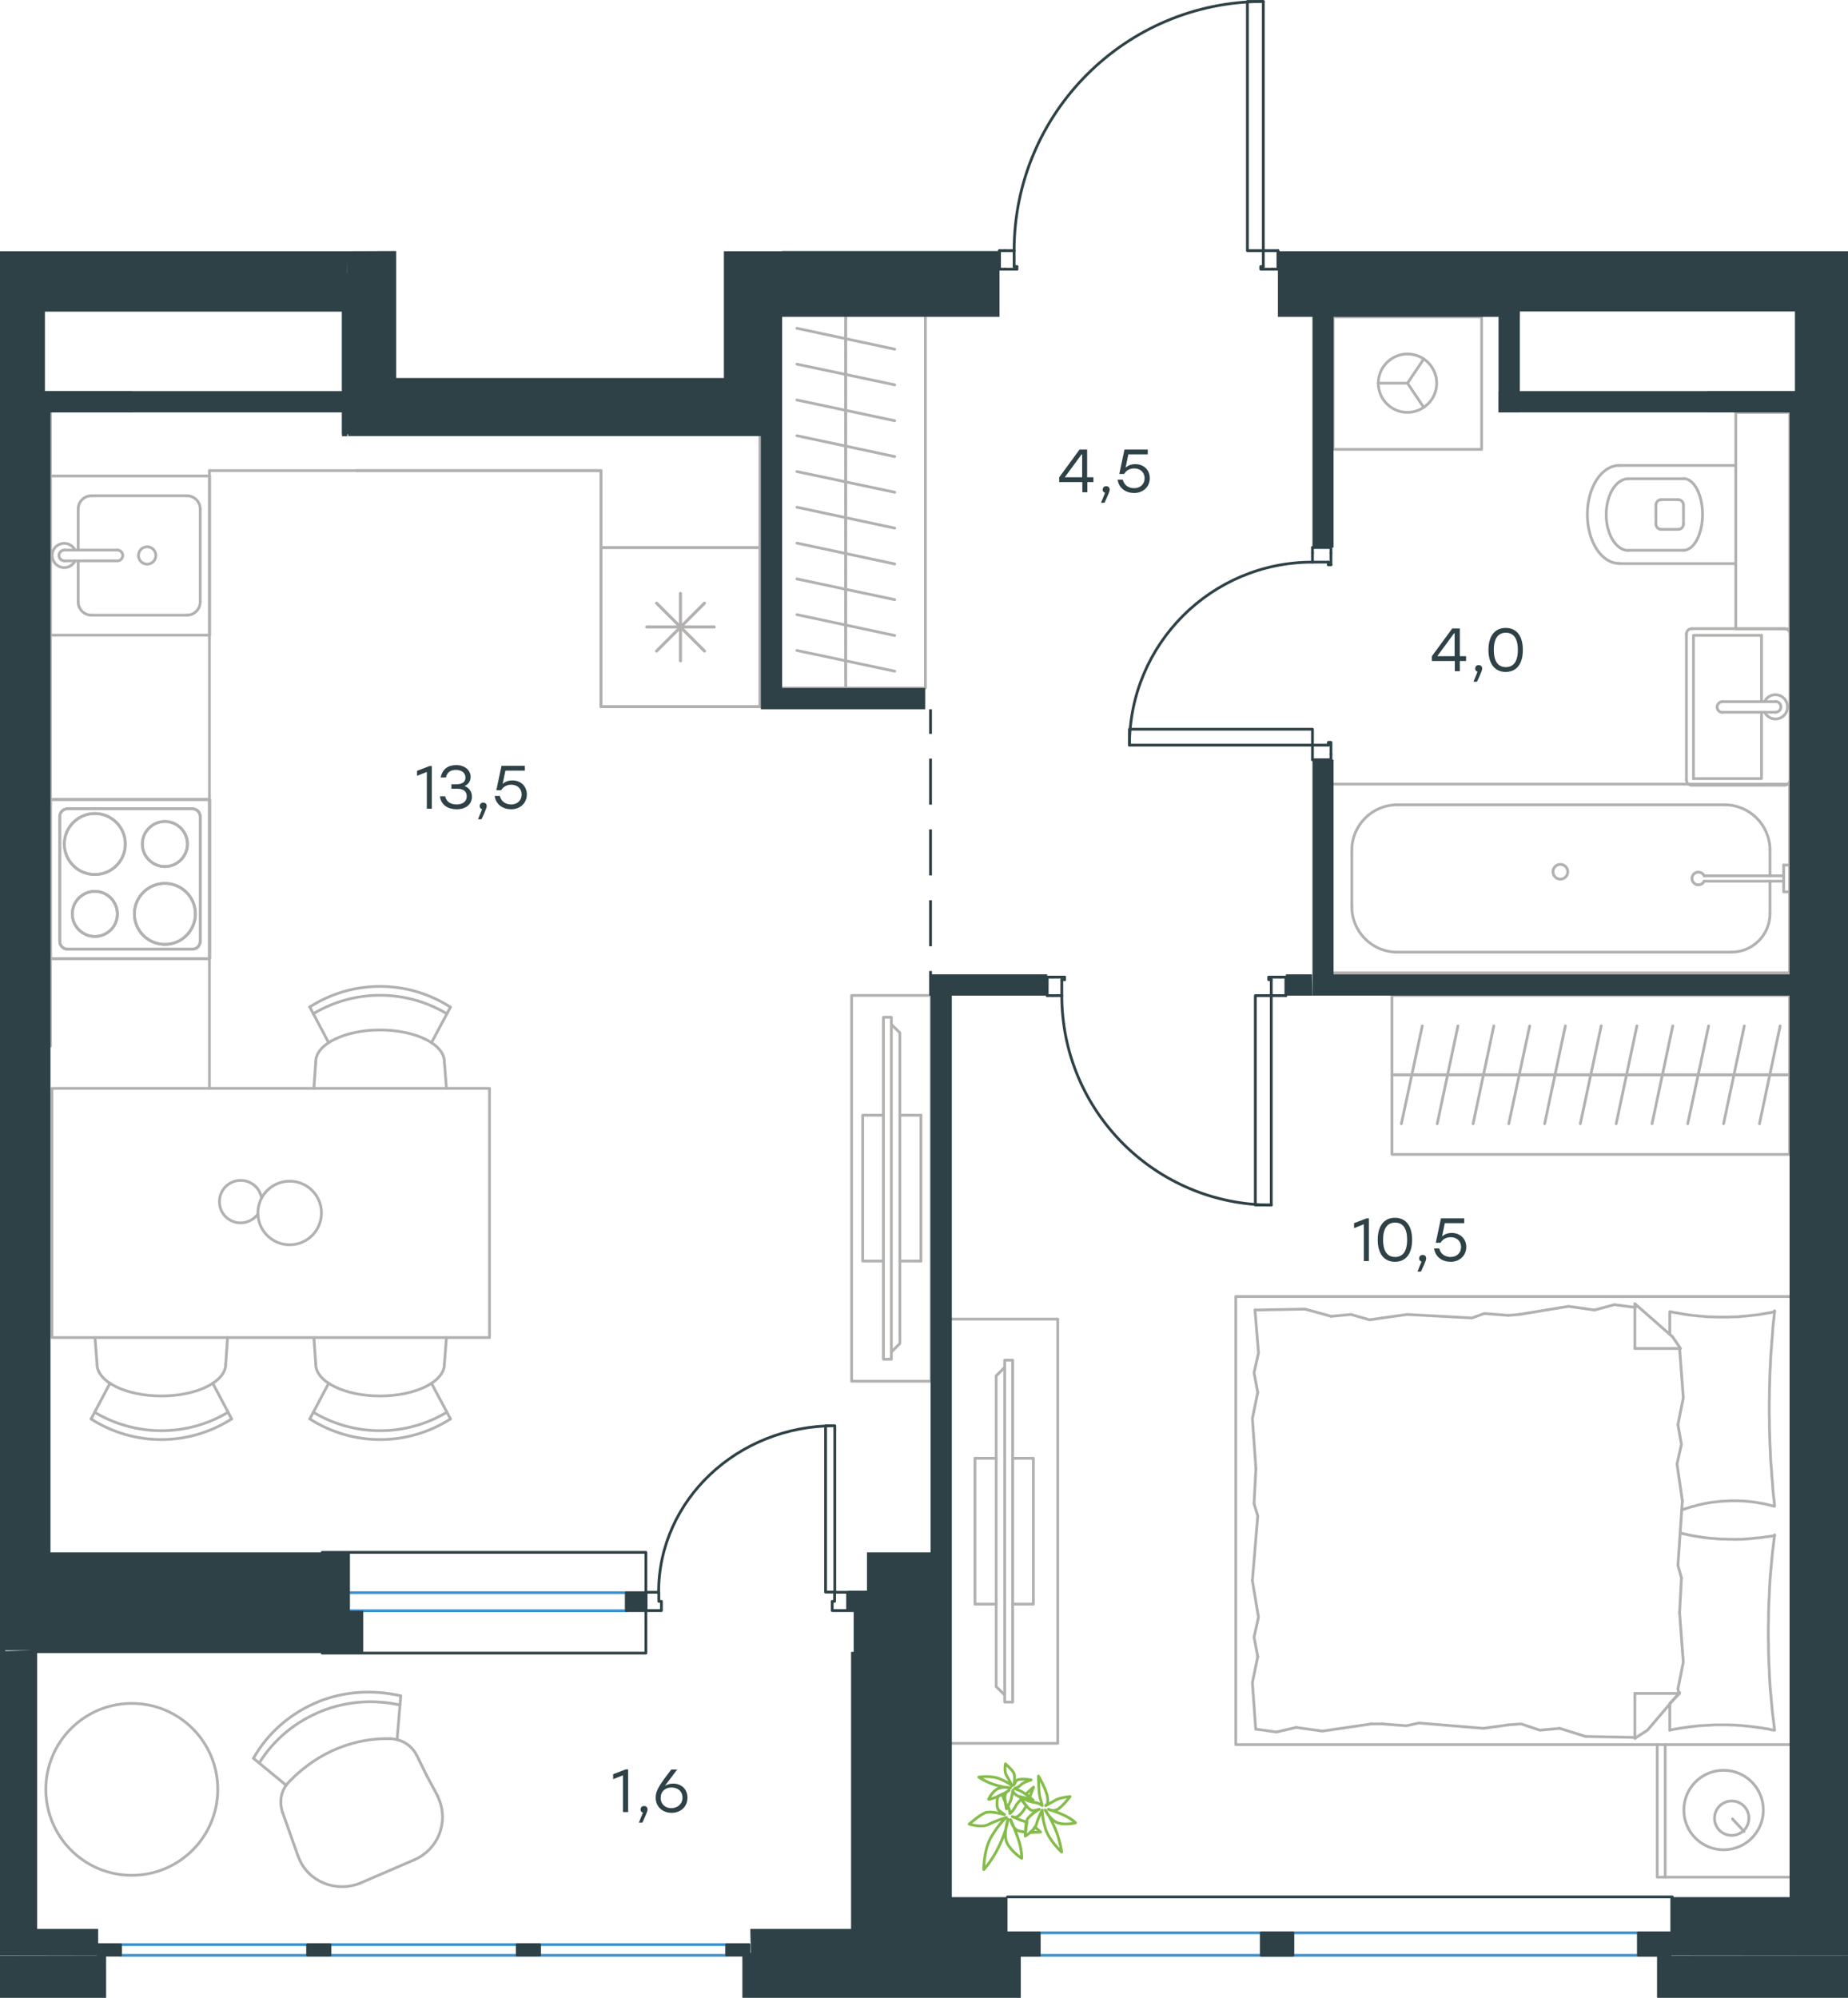 <?xml version="1.0" encoding="utf-8"?>
<!-- Generator: Adobe Illustrator 26.5.0, SVG Export Plug-In . SVG Version: 6.00 Build 0)  -->
<svg version="1.1" id="Слой_1" xmlns="http://www.w3.org/2000/svg" xmlns:xlink="http://www.w3.org/1999/xlink" x="0px" y="0px"
	 viewBox="0 0 999.7 1080.8" style="enable-background:new 0 0 999.7 1080.8;" xml:space="preserve">
<style type="text/css">
	.st0{fill:none;stroke:#B2B1B0;stroke-width:1.5;stroke-linecap:round;stroke-linejoin:round;stroke-miterlimit:10;}
	.st1{fill:none;stroke:#B2B1B0;stroke-width:1.5;stroke-linecap:round;stroke-linejoin:round;stroke-miterlimit:22.926;}
	.st2{fill:none;stroke:#2D4146;stroke-width:1.5;stroke-linecap:round;stroke-linejoin:round;stroke-miterlimit:10;}
	.st3{fill:#2D4146;}
	.st4{fill:none;stroke:#2D4146;stroke-width:1.5;stroke-miterlimit:22.926;}
	.st5{fill:none;stroke:#2D4146;stroke-width:1.5;stroke-linecap:round;stroke-linejoin:round;stroke-miterlimit:22.926;}
	.st6{fill:none;stroke:#3C93D0;stroke-width:1.5;stroke-linecap:round;stroke-linejoin:round;stroke-miterlimit:22.926;}
	.st7{fill:none;stroke:#84BC4A;stroke-width:1.5;stroke-linecap:round;stroke-linejoin:round;stroke-miterlimit:22.926;}
</style>
<g>
	<path class="st0" d="M895.8,283.5c0,1.6,1.3,2.9,2.9,2.9"/>
	<path class="st0" d="M898.7,270.3c-1.6,0-2.9,1.3-2.9,2.9"/>
	<path class="st0" d="M907.8,286.4c1.6,0,2.9-1.3,2.9-2.9"/>
	<path class="st0" d="M910.7,273.2c0-1.6-1.3-2.9-2.9-2.9"/>
	<line class="st0" x1="907.8" y1="286.4" x2="898.7" y2="286.4"/>
	<line class="st0" x1="895.8" y1="283.5" x2="895.8" y2="273.2"/>
	<line class="st0" x1="898.7" y1="270.3" x2="907.8" y2="270.3"/>
	<line class="st0" x1="910.7" y1="273.2" x2="910.7" y2="283.5"/>
	<path class="st0" d="M910.7,297.7c5.7,0,10.3-8.7,10.3-19.4c0-10.7-4.6-19.4-10.3-19.4"/>
	<line class="st0" x1="880.9" y1="297.7" x2="910.7" y2="297.7"/>
	<path class="st0" d="M880.9,259c-6.7,0-12,8.7-12,19.4c0,10.7,5.4,19.4,12,19.4"/>
	<line class="st0" x1="880.9" y1="259" x2="910.7" y2="259"/>
	<path class="st0" d="M875.9,251.8c-9.5,0-17.2,11.9-17.2,26.5c0,14.7,7.7,26.5,17.2,26.5"/>
	<line class="st0" x1="875.9" y1="304.9" x2="939" y2="304.9"/>
	<line class="st0" x1="875.9" y1="251.8" x2="939" y2="251.8"/>
	<rect x="939" y="223.1" class="st0" width="29.2" height="117.1"/>
	<g>
		<line class="st0" x1="952.9" y1="379.6" x2="952.9" y2="343.7"/>
		<polyline class="st0" points="952.9,385.3 952.9,421.2 916.1,421.2 		"/>
		<polyline class="st0" points="916.1,421.2 916.1,343.7 952.9,343.7 		"/>
		<path class="st0" d="M915.2,340.1c-1.6,0-2.9,1.3-2.9,2.9"/>
		<path class="st0" d="M912.3,421.9c0,1.6,1.3,2.9,2.9,2.9"/>
		<path class="st0" d="M968.3,343c0-1.6-1.3-2.9-2.9-2.9"/>
		<path class="st0" d="M965.4,424.8c1.6,0,2.9-1.3,2.9-2.9"/>
		<path class="st0" d="M931.8,379.6c-1.6,0-2.9,1.3-2.9,2.9c0,1.6,1.3,2.9,2.9,2.9"/>
		<line class="st0" x1="960.5" y1="379.6" x2="931.8" y2="379.6"/>
		<path class="st0" d="M960.5,385.3c1.6,0,2.9-1.3,2.9-2.9c0-1.6-1.3-2.9-2.9-2.9"/>
		<line class="st0" x1="960.5" y1="385.3" x2="931.8" y2="385.3"/>
		<path class="st0" d="M954.6,385.3c1.3,2.7,4.4,4.2,7.3,3.5c3-0.7,5.1-3.3,5.1-6.4c0-3-2.1-5.7-5.1-6.4c-3-0.7-6,0.8-7.3,3.5"/>
		<line class="st0" x1="965.4" y1="340.1" x2="915.2" y2="340.1"/>
		<line class="st0" x1="912.3" y1="343" x2="912.3" y2="421.9"/>
		<line class="st0" x1="915.2" y1="424.8" x2="965.4" y2="424.8"/>
		<line class="st0" x1="968.3" y1="421.9" x2="968.3" y2="343"/>
	</g>
	<line class="st0" x1="957.5" y1="494.2" x2="957.5" y2="476.7"/>
	<path class="st0" d="M921.9,473.8c-0.7-1.5-2.3-2.2-3.9-1.9c-1.6,0.3-2.7,1.7-2.7,3.3c0,1.6,1.1,3,2.7,3.4c1.6,0.3,3.2-0.4,3.9-1.9
		"/>
	<line class="st0" x1="964.9" y1="476.7" x2="921.9" y2="476.7"/>
	<line class="st0" x1="964.9" y1="473.8" x2="921.9" y2="473.8"/>
	<line class="st0" x1="964.9" y1="468" x2="968.1" y2="468"/>
	<polyline class="st0" points="964.9,468 964.9,482.5 968.1,482.5 	"/>
	<path class="st0" d="M848.1,471.6c0-2.2-1.8-4-4-4c-2.2,0-4,1.8-4,4c0,2.2,1.8,4,4,4C846.3,475.6,848.1,473.8,848.1,471.6z"/>
	<path class="st0" d="M936.6,515.1c11.5,0,20.9-9.3,20.9-20.9"/>
	<path class="st0" d="M957.5,459.9c0-13.5-11-24.5-24.5-24.5"/>
	<path class="st0" d="M731.3,490.6c0,13.5,11,24.5,24.5,24.5"/>
	<path class="st0" d="M755.8,435.4c-13.5,0-24.5,11-24.5,24.5"/>
	<line class="st0" x1="957.5" y1="459.9" x2="957.5" y2="473.8"/>
	<line class="st0" x1="936.6" y1="515.1" x2="755.8" y2="515.1"/>
	<line class="st0" x1="731.3" y1="490.6" x2="731.3" y2="459.9"/>
	<line class="st0" x1="755.8" y1="435.4" x2="933" y2="435.4"/>
	<rect x="720.1" y="424.2" class="st0" width="248" height="102.1"/>
	<path class="st0" d="M67.8,456.6c0-9.1-7.4-16.5-16.5-16.5c-9.1,0-16.5,7.4-16.5,16.5c0,9.1,7.4,16.5,16.5,16.5
		C60.5,473.1,67.8,465.7,67.8,456.6z"/>
	<path class="st0" d="M101.4,456.6c0-6.7-5.5-12.2-12.2-12.2c-6.7,0-12.2,5.5-12.2,12.2c0,6.7,5.5,12.2,12.2,12.2
		C95.9,468.8,101.4,463.3,101.4,456.6z"/>
	<path class="st0" d="M105.7,494.4c0-9.1-7.4-16.5-16.5-16.5c-9.1,0-16.5,7.4-16.5,16.5c0,9.1,7.4,16.5,16.5,16.5
		C98.3,510.9,105.7,503.5,105.7,494.4z"/>
	<path class="st0" d="M63.5,494.4c0-6.7-5.5-12.2-12.2-12.2c-6.7,0-12.2,5.5-12.2,12.2c0,6.7,5.5,12.2,12.2,12.2
		C58.1,506.6,63.5,501.2,63.5,494.4z"/>
	<path class="st0" d="M108.3,441.8c0-2.4-1.9-4.3-4.3-4.3"/>
	<path class="st0" d="M36.6,437.5c-2.4,0-4.3,1.9-4.3,4.3"/>
	<path class="st0" d="M104,513.5c2.4,0,4.3-1.9,4.3-4.3"/>
	<path class="st0" d="M32.3,509.2c0,2.4,1.9,4.3,4.3,4.3"/>
	<line class="st0" x1="104" y1="437.5" x2="36.6" y2="437.5"/>
	<line class="st0" x1="108.3" y1="509.2" x2="108.3" y2="441.8"/>
	<line class="st0" x1="36.6" y1="513.5" x2="104" y2="513.5"/>
	<line class="st0" x1="32.3" y1="441.8" x2="32.3" y2="509.2"/>
	<rect x="27.3" y="432.5" class="st0" width="86.1" height="86.1"/>
	<polyline class="st0" points="770.2,220.4 761.4,207.3 770.2,194.2 	"/>
	<line class="st0" x1="761.4" y1="207.3" x2="745.6" y2="207.3"/>
	<path class="st0" d="M777.2,207.3c0-8.7-7.1-15.8-15.8-15.8c-8.7,0-15.8,7.1-15.8,15.8c0,8.7,7.1,15.8,15.8,15.8
		C770.1,223,777.2,216,777.2,207.3z"/>
	<rect x="721.2" y="171.4" class="st0" width="80.3" height="71.7"/>
	<line class="st0" x1="27.3" y1="223.1" x2="27.3" y2="565.9"/>
	<line class="st0" x1="355.2" y1="352.2" x2="381.1" y2="326.3"/>
	<line class="st0" x1="381.1" y1="352.2" x2="355.2" y2="326.3"/>
	<line class="st0" x1="349.9" y1="339.2" x2="386.4" y2="339.2"/>
	<line class="st0" x1="368.1" y1="357.5" x2="368.1" y2="321"/>
	<polyline class="st0" points="411.2,236 411.2,382.3 325.1,382.3 411.2,382.3 411.2,296.2 325.1,296.2 325.1,382.3 	"/>
	<polyline class="st0" points="193.2,254.6 325.1,254.6 325.1,382.3 325.1,254.6 	"/>
	<polyline class="st0" points="325.1,382.3 411.2,382.3 411.2,236 	"/>
	<polyline class="st0" points="411.2,236 411.2,382.3 325.1,382.3 325.1,254.6 193.2,254.6 	"/>
	<line class="st0" x1="884.4" y1="939.9" x2="857.8" y2="939.4"/>
	<polyline class="st0" points="908.6,872.5 910.6,899.2 907.7,913.7 908.2,916.1 	"/>
	<polyline class="st0" points="908.6,729.5 910.6,756.2 907.7,770.7 	"/>
	<polyline class="st0" points="910.1,811.9 907.7,846.8 909.6,853.6 	"/>
	<polyline class="st0" points="907.7,770.7 909.6,781.4 907.2,792 910.1,811.9 	"/>
	<line class="st0" x1="909.6" y1="853.6" x2="908.6" y2="872.5"/>
	<polyline class="st0" points="903.3,936 905,935.6 906.8,935.3 908.5,935 910.3,934.7 912.1,934.5 913.8,934.2 915.6,934 
		917.4,933.8 919.1,933.6 920.9,933.5 922.7,933.4 924.4,933.3 926.2,933.2 928,933.1 929.7,933.1 931.4,933.1 933,933.1 
		934.6,933.1 936.2,933.2 937.8,933.2 939.3,933.3 940.9,933.4 942.5,933.5 944,933.7 945.6,933.8 947.1,934 948.6,934.2 
		950.2,934.4 951.7,934.6 953.2,934.8 954.7,935.1 956.3,935.3 957.9,935.7 959.5,936 	"/>
	<polyline class="st0" points="960,936 959.6,932.7 959.2,929.4 958.8,926.2 958.5,922.9 958.2,919.6 957.9,916.3 957.6,913.1 
		957.4,909.8 957.2,906.5 957.1,903.2 956.9,899.8 956.8,896.5 956.7,893.2 956.7,889.9 956.6,886.5 956.6,883.2 956.6,879.9 
		956.7,876.6 956.7,873.3 956.8,870 956.9,866.7 957.1,863.4 957.2,860.1 957.4,856.7 957.6,853.4 957.9,850.1 958.2,846.8 
		958.5,843.5 958.8,840.2 959.2,836.9 959.6,833.6 960,830.3 	"/>
	<polyline class="st0" points="821.9,711.1 848.5,706.7 862.6,708.7 	"/>
	<polyline class="st0" points="862.6,708.7 873.3,705.8 883.9,707.2 884.9,707.2 	"/>
	<line class="st0" x1="816.1" y1="711.6" x2="821.9" y2="711.1"/>
	<polyline class="st0" points="747.7,713 761.3,711.1 796.2,713 803,710.6 816.1,711.6 	"/>
	<polyline class="st0" points="678.9,708.7 706,708.2 720.1,712.1 	"/>
	<polyline class="st0" points="720.1,712.1 730.8,711.1 740.9,714 747.7,713 	"/>
	<polyline class="st0" points="741.9,932.6 715.3,936.5 701.2,934.5 	"/>
	<polyline class="st0" points="701.2,934.5 690.5,937 679.9,935.5 	"/>
	<line class="st0" x1="747.7" y1="932.6" x2="741.9" y2="932.6"/>
	<polyline class="st0" points="816.1,933.1 802.5,935 767.6,932.1 760.8,933.6 747.7,932.6 	"/>
	<line class="st0" x1="857.8" y1="939.4" x2="843.7" y2="935"/>
	<polyline class="st0" points="843.7,935 833,936 822.9,932.6 816.1,933.1 	"/>
	<polyline class="st0" points="960,830.8 954.6,831.5 951.9,831.9 949.2,832.1 947.8,832.3 946.5,832.4 945.2,832.5 943.9,832.6 
		942.6,832.7 941.3,832.7 940,832.7 938.7,832.8 936.8,832.7 934.9,832.7 933,832.6 931.1,832.6 929.3,832.5 927.4,832.3 
		925.6,832.2 923.7,832 921.9,831.8 920.1,831.5 918.2,831.2 916.4,830.9 914.6,830.6 912.8,830.2 911,829.8 909.1,829.4 	"/>
	<polyline class="st0" points="960,709.6 958.3,710 956.5,710.3 954.8,710.6 953,710.9 951.3,711.2 949.5,711.4 947.7,711.6 
		946,711.8 944.2,712 942.4,712.1 940.7,712.3 938.9,712.4 937.1,712.4 935.4,712.5 933.7,712.5 931.9,712.5 930.1,712.5 
		928.3,712.5 926.5,712.4 924.7,712.4 922.9,712.3 921.2,712.1 919.4,712 917.7,711.8 915.9,711.6 914.2,711.4 912.5,711.2 
		910.7,710.9 909,710.6 907.3,710.3 905.5,710 903.8,709.6 	"/>
	<polyline class="st0" points="909.8,816.9 911.6,816.2 913.3,815.7 915.1,815.1 916.9,814.7 918.6,814.2 920.3,813.8 922.1,813.4 
		923.8,813.1 925.5,812.8 927.3,812.6 929.1,812.4 930.8,812.2 932.6,812.1 934.5,812 936.3,811.9 938.2,811.9 939.4,811.9 
		940.5,811.9 941.6,812 942.8,812 943.9,812.1 945.1,812.2 946.2,812.3 947.4,812.4 948.5,812.6 949.6,812.7 950.7,812.9 
		951.8,813.1 953,813.3 954.1,813.5 955.2,813.7 956.3,814 957.9,814.4 959.5,814.8 	"/>
	<polyline class="st0" points="960,814.8 959.7,811.5 959.3,808.3 959,805 958.8,801.7 958.5,798.4 958.3,795.2 958,791.9 
		957.8,788.6 957.7,785.3 957.5,782 957.4,778.7 957.3,775.4 957.2,772 957.2,768.7 957.1,765.3 957.1,762 957.1,758.7 957.2,755.4 
		957.2,752.1 957.3,748.8 957.4,745.5 957.5,742.2 957.7,738.9 957.8,735.6 958,732.3 958.3,728.9 958.5,725.6 958.8,722.3 959,719 
		959.3,715.7 959.7,712.4 960,709.1 	"/>
	<polyline class="st0" points="679.4,794.5 677.5,767.3 680.4,753.3 	"/>
	<polyline class="st0" points="680.4,753.3 678.4,742.6 680.8,731.9 678.9,708.7 	"/>
	<polyline class="st0" points="679.3,935.5 677.5,910.3 680.4,896.2 	"/>
	<polyline class="st0" points="677.5,855.1 680.4,820.1 678.4,813.4 	"/>
	<polyline class="st0" points="680.4,896.2 678.4,885.6 680.8,874.9 677.5,855.1 	"/>
	<line class="st0" x1="678.4" y1="813.4" x2="679.4" y2="794.5"/>
	<line class="st0" x1="884.4" y1="705.3" x2="884.4" y2="729.5"/>
	<polyline class="st0" points="908.6,915.6 891.2,936 884.4,940.4 	"/>
	<line class="st0" x1="908.6" y1="729.5" x2="884.4" y2="729.5"/>
	<line class="st0" x1="903.3" y1="936" x2="903.3" y2="921.9"/>
	<polyline class="st0" points="884.4,705.3 904.8,723.2 909.1,729.5 	"/>
	<line class="st0" x1="884.4" y1="940.4" x2="884.4" y2="916.1"/>
	<polyline class="st0" points="903.3,921.5 908.6,916.1 884.4,916.1 	"/>
	<line class="st0" x1="903.3" y1="721.9" x2="903.3" y2="709.6"/>
	<line class="st0" x1="937.2" y1="984" x2="943.5" y2="990.8"/>
	<path class="st0" d="M936.8,992.9c5.2,0,9.3-4.2,9.3-9.3c0-5.2-4.2-9.3-9.3-9.3c-5.2,0-9.3,4.2-9.3,9.3
		C927.4,988.7,931.6,992.9,936.8,992.9z"/>
	<path class="st0" d="M932.4,1000.7c11.9,0,21.5-9.6,21.5-21.5c0-11.9-9.6-21.5-21.5-21.5c-11.9,0-21.5,9.6-21.5,21.5
		C910.9,991.1,920.5,1000.7,932.4,1000.7z"/>
	<line class="st0" x1="900.8" y1="943.8" x2="900.8" y2="1015.5"/>
	<polyline class="st0" points="968.2,1015.5 896.5,1015.5 896.5,943.8 	"/>
	<polyline class="st0" points="968.1,943.8 668.5,943.8 668.5,701.4 968.1,701.4 	"/>
	<polyline class="st0" points="514.9,713.6 572.2,713.6 572.2,943.1 514.9,943.1 	"/>
	<line class="st0" x1="527.4" y1="867.8" x2="538.9" y2="867.8"/>
	<line class="st0" x1="527.4" y1="788.9" x2="538.9" y2="788.9"/>
	<polyline class="st0" points="543.5,739.7 538.9,744.3 538.9,912.4 543.5,917 	"/>
	<rect x="543.5" y="735.8" class="st0" width="4.3" height="185"/>
	<polyline class="st0" points="547.8,788.9 559,788.9 559,867.8 547.8,867.8 	"/>
	<line class="st0" x1="527.4" y1="867.8" x2="527.4" y2="788.9"/>
	<line class="st0" x1="754.1" y1="581.5" x2="773.4" y2="581.5"/>
	<line class="st0" x1="769.4" y1="555" x2="758.1" y2="607.9"/>
	<line class="st0" x1="773.4" y1="581.5" x2="792.8" y2="581.5"/>
	<line class="st0" x1="788.7" y1="555" x2="777.5" y2="607.9"/>
	<line class="st0" x1="792.8" y1="581.5" x2="812.2" y2="581.5"/>
	<line class="st0" x1="808.1" y1="555" x2="796.9" y2="607.9"/>
	<line class="st0" x1="812.2" y1="581.5" x2="831.5" y2="581.5"/>
	<line class="st0" x1="827.5" y1="555" x2="816.2" y2="607.9"/>
	<line class="st0" x1="831.5" y1="581.5" x2="850.9" y2="581.5"/>
	<line class="st0" x1="846.8" y1="555" x2="835.6" y2="607.9"/>
	<line class="st0" x1="753" y1="581.5" x2="968.1" y2="581.5"/>
	<line class="st0" x1="850.9" y1="581.5" x2="870.2" y2="581.5"/>
	<line class="st0" x1="866.2" y1="555" x2="854.9" y2="607.9"/>
	<line class="st0" x1="870.2" y1="581.5" x2="889.6" y2="581.5"/>
	<line class="st0" x1="885.5" y1="555" x2="874.3" y2="607.9"/>
	<line class="st0" x1="889.6" y1="581.5" x2="909" y2="581.5"/>
	<line class="st0" x1="904.9" y1="555" x2="893.7" y2="607.9"/>
	<line class="st0" x1="909" y1="581.5" x2="928.3" y2="581.5"/>
	<line class="st0" x1="924.3" y1="555" x2="913" y2="607.9"/>
	<line class="st0" x1="928.3" y1="581.5" x2="947.7" y2="581.5"/>
	<line class="st0" x1="943.6" y1="555" x2="932.4" y2="607.9"/>
	<line class="st0" x1="947.7" y1="581.5" x2="967.1" y2="581.5"/>
	<line class="st0" x1="963" y1="555" x2="951.8" y2="607.9"/>
	<rect x="753" y="538.5" class="st0" width="215.1" height="86"/>
	<line class="st0" x1="457.5" y1="367.2" x2="457.5" y2="347.8"/>
	<line class="st0" x1="431.1" y1="351.9" x2="484" y2="363.1"/>
	<line class="st0" x1="457.5" y1="347.8" x2="457.5" y2="328.5"/>
	<line class="st0" x1="431.1" y1="332.5" x2="484" y2="343.8"/>
	<line class="st0" x1="457.5" y1="328.5" x2="457.5" y2="309.1"/>
	<line class="st0" x1="431.1" y1="313.2" x2="484" y2="324.4"/>
	<line class="st0" x1="457.5" y1="309.1" x2="457.5" y2="289.8"/>
	<line class="st0" x1="431.1" y1="293.8" x2="484" y2="305.1"/>
	<line class="st0" x1="457.5" y1="372.2" x2="457.5" y2="171.4"/>
	<line class="st0" x1="457.5" y1="289.8" x2="457.5" y2="270.4"/>
	<line class="st0" x1="431.1" y1="274.4" x2="484" y2="285.7"/>
	<line class="st0" x1="457.5" y1="270.4" x2="457.5" y2="251"/>
	<line class="st0" x1="431.1" y1="255.1" x2="484" y2="266.3"/>
	<line class="st0" x1="457.5" y1="251" x2="457.5" y2="231.7"/>
	<line class="st0" x1="431.1" y1="235.7" x2="484" y2="247"/>
	<line class="st0" x1="457.5" y1="231.7" x2="457.5" y2="212.3"/>
	<line class="st0" x1="431.1" y1="216.4" x2="484" y2="227.6"/>
	<line class="st0" x1="457.5" y1="212.3" x2="457.5" y2="192.9"/>
	<line class="st0" x1="431.1" y1="197" x2="484" y2="208.2"/>
	<line class="st0" x1="457.5" y1="192.9" x2="457.5" y2="173.6"/>
	<line class="st0" x1="431.1" y1="177.6" x2="484" y2="188.9"/>
	<line class="st0" x1="414.5" y1="168.6" x2="500.6" y2="168.6"/>
	<polyline class="st0" points="500.6,171.4 500.6,372.2 414.5,372.2 	"/>
	<path class="st0" d="M51.2,764c22.2,13.3,50,13.3,72.2,0"/>
	<path class="st0" d="M49.2,767.6c23.2,14.9,52.9,14.9,76.1,0"/>
	<line class="st0" x1="59.5" y1="748.3" x2="49.3" y2="767.6"/>
	<line class="st0" x1="115.1" y1="748.3" x2="125.3" y2="767.6"/>
	<line class="st0" x1="122.1" y1="738" x2="123.1" y2="723.6"/>
	<line class="st0" x1="52.5" y1="738" x2="51.4" y2="723.6"/>
	<path class="st0" d="M52.5,738c0,9.5,15.6,17.2,34.8,17.2c19.2,0,34.8-7.7,34.8-17.2"/>
	<path class="st0" d="M169.5,764c22.2,13.3,50,13.3,72.2,0"/>
	<path class="st0" d="M167.6,767.6c23.2,14.9,52.9,14.9,76.1,0"/>
	<line class="st0" x1="233.4" y1="748.3" x2="243.7" y2="767.6"/>
	<line class="st0" x1="177.8" y1="748.3" x2="167.6" y2="767.6"/>
	<line class="st0" x1="170.8" y1="738" x2="169.8" y2="723.6"/>
	<line class="st0" x1="240.4" y1="738" x2="241.5" y2="723.6"/>
	<path class="st0" d="M170.8,738c0,9.5,15.6,17.2,34.8,17.2s34.8-7.7,34.8-17.2"/>
	<path class="st0" d="M241.7,548.4c-22.2-13.3-50-13.3-72.2,0"/>
	<path class="st0" d="M243.6,544.8c-23.2-14.9-52.9-14.9-76.1,0"/>
	<line class="st0" x1="177.8" y1="564.1" x2="167.6" y2="544.8"/>
	<line class="st0" x1="233.4" y1="564.1" x2="243.7" y2="544.8"/>
	<line class="st0" x1="240.4" y1="574.5" x2="241.5" y2="588.8"/>
	<line class="st0" x1="170.8" y1="574.5" x2="169.8" y2="588.8"/>
	<path class="st0" d="M240.4,574.4c0-9.5-15.6-17.2-34.8-17.2s-34.8,7.7-34.8,17.2"/>
	<path class="st0" d="M141.5,648.1c-0.9-5.4-5.5-9.4-11-9.5c-5.5-0.2-10.3,3.6-11.5,8.9c-1.2,5.3,1.4,10.8,6.4,13
		c5,2.3,10.8,0.7,14.1-3.7"/>
	<path class="st0" d="M139.5,656.2c0,9.5,7.7,17.2,17.2,17.2c9.5,0,17.2-7.7,17.2-17.2c0-9.5-7.7-17.2-17.2-17.2
		C147.2,639,139.5,646.7,139.5,656.2z"/>
	<rect x="28.1" y="588.8" class="st0" width="236.7" height="134.8"/>
	<rect x="460.7" y="538.5" class="st0" width="43" height="208.7"/>
	<line class="st0" x1="498.2" y1="682.2" x2="486.8" y2="682.2"/>
	<line class="st0" x1="498.2" y1="603.3" x2="486.8" y2="603.3"/>
	<polyline class="st0" points="482.2,554.2 486.8,558.7 486.8,726.8 482.2,731.4 	"/>
	<rect x="477.9" y="550.3" class="st0" width="4.3" height="185"/>
	<polyline class="st0" points="477.9,603.3 466.7,603.3 466.7,682.2 477.9,682.2 	"/>
	<line class="st0" x1="498.2" y1="682.2" x2="498.2" y2="603.3"/>
	<path class="st0" d="M67.8,456.6c0-9.1-7.4-16.5-16.5-16.5c-9.1,0-16.5,7.4-16.5,16.5c0,9.1,7.4,16.5,16.5,16.5
		C60.5,473.1,67.8,465.7,67.8,456.6z"/>
	<path class="st0" d="M101.4,456.6c0-6.7-5.5-12.2-12.2-12.2c-6.7,0-12.2,5.5-12.2,12.2c0,6.7,5.5,12.2,12.2,12.2
		C95.9,468.8,101.4,463.3,101.4,456.6z"/>
	<path class="st0" d="M105.7,494.4c0-9.1-7.4-16.5-16.5-16.5c-9.1,0-16.5,7.4-16.5,16.5c0,9.1,7.4,16.5,16.5,16.5
		C98.3,510.9,105.7,503.5,105.7,494.4z"/>
	<path class="st0" d="M63.5,494.4c0-6.7-5.5-12.2-12.2-12.2c-6.7,0-12.2,5.5-12.2,12.2c0,6.7,5.5,12.2,12.2,12.2
		C58.1,506.6,63.5,501.2,63.5,494.4z"/>
	<path class="st0" d="M108.3,441.8c0-2.4-1.9-4.3-4.3-4.3"/>
	<path class="st0" d="M36.6,437.5c-2.4,0-4.3,1.9-4.3,4.3"/>
	<path class="st0" d="M104,513.5c2.4,0,4.3-1.9,4.3-4.3"/>
	<path class="st0" d="M32.3,509.2c0,2.4,1.9,4.3,4.3,4.3"/>
	<line class="st0" x1="104" y1="437.5" x2="36.6" y2="437.5"/>
	<line class="st0" x1="108.3" y1="509.2" x2="108.3" y2="441.8"/>
	<line class="st0" x1="36.6" y1="513.5" x2="104" y2="513.5"/>
	<line class="st0" x1="32.3" y1="441.8" x2="32.3" y2="509.2"/>
	<rect x="27.3" y="432.5" class="st0" width="86.1" height="86.1"/>
	<line class="st0" x1="355.2" y1="352.2" x2="381.1" y2="326.3"/>
	<line class="st0" x1="381.1" y1="352.2" x2="355.2" y2="326.3"/>
	<line class="st0" x1="349.9" y1="339.2" x2="386.4" y2="339.2"/>
	<line class="st0" x1="368.1" y1="357.5" x2="368.1" y2="321"/>
	<rect x="325.1" y="296.2" class="st0" width="86.1" height="86"/>
	<line class="st0" x1="42.3" y1="275.4" x2="42.3" y2="297.6"/>
	<path class="st0" d="M79.6,295.8c-2.6,0-4.7,2.1-4.7,4.7c0,2.6,2.1,4.7,4.7,4.7c2.6,0,4.7-2.1,4.7-4.7
		C84.3,297.9,82.2,295.8,79.6,295.8z"/>
	<path class="st0" d="M63.5,303.4c1.6,0,2.9-1.3,2.9-2.9c0-1.6-1.3-2.9-2.9-2.9"/>
	<line class="st0" x1="34.8" y1="297.6" x2="63.5" y2="297.6"/>
	<path class="st0" d="M34.8,297.6c-1.6,0-2.9,1.3-2.9,2.9c0,1.6,1.3,2.9,2.9,2.9"/>
	<line class="st0" x1="34.8" y1="303.4" x2="63.5" y2="303.4"/>
	<path class="st0" d="M40.6,297.6c-1.3-2.7-4.4-4.2-7.3-3.5c-3,0.7-5.1,3.3-5.1,6.4c0,3,2.1,5.7,5.1,6.4c3,0.7,6-0.8,7.3-3.5"/>
	<path class="st0" d="M49.5,268.2c-4,0-7.2,3.2-7.2,7.2"/>
	<path class="st0" d="M42.3,325.6c0,4,3.2,7.2,7.2,7.2"/>
	<path class="st0" d="M108.3,275.4c0-4-3.2-7.2-7.2-7.2"/>
	<path class="st0" d="M101.1,332.8c4,0,7.2-3.2,7.2-7.2"/>
	<line class="st0" x1="49.5" y1="268.2" x2="101.1" y2="268.2"/>
	<line class="st0" x1="108.3" y1="275.4" x2="108.3" y2="325.6"/>
	<line class="st0" x1="101.1" y1="332.8" x2="49.5" y2="332.8"/>
	<line class="st0" x1="42.3" y1="325.6" x2="42.3" y2="303.4"/>
	<rect x="27.3" y="257.5" class="st0" width="86.1" height="86.1"/>
	<g>
		<g>
			<line class="st1" x1="194.7" y1="1018.8" x2="224.4" y2="1006"/>
			<line class="st1" x1="230.7" y1="960.3" x2="225.4" y2="949.5"/>
			<line class="st1" x1="236.7" y1="971.5" x2="230.7" y2="960.3"/>
			<line class="st1" x1="161.2" y1="1004" x2="152.8" y2="980.3"/>
			<line class="st1" x1="137.1" y1="951.2" x2="154.8" y2="965.8"/>
			<line class="st1" x1="216.8" y1="917.5" x2="214.8" y2="941.2"/>
			<path class="st1" d="M194.7,1018.8L194.7,1018.8c-13,5.2-27.9-0.9-32.9-13.4c-0.2-0.4-0.4-0.9-0.5-1.3"/>
			<path class="st1" d="M140.2,953.8c8-12.9,19.7-22.5,34-28.2c13-5.2,27.7-6.3,41.3-3.4"/>
			<path class="st1" d="M157,963.3c7.4-7.6,16.4-13.8,26.3-17.7c9-3.6,18.7-5.3,28.2-5"/>
			<path class="st1" d="M137.1,951.2c7.9-14.1,20.8-24.9,35.6-30.8c13.9-5.5,29.2-6.4,44.1-3"/>
			<path class="st1" d="M236.7,971.5c0.4,0.9,0.5,1.3,0.9,2.2c5,12.6-0.8,26.8-13.2,32.3"/>
			<path class="st1" d="M210.9,940.6c6.3,0.1,11.8,3.6,14.4,8.8"/>
			<path class="st1" d="M152.8,980.3c-1.9-6-0.7-12.2,3.8-16.6"/>
		</g>
		<circle class="st1" cx="71.3" cy="968" r="46.5"/>
	</g>
	<line class="st0" x1="193.2" y1="254.6" x2="113.3" y2="254.6"/>
	<line class="st0" x1="113.3" y1="254.6" x2="113.3" y2="588.8"/>
</g>
<line class="st2" x1="543.6" y1="135.6" x2="540.7" y2="135.6"/>
<polyline class="st2" points="691.3,135.6 688.4,135.6 683.4,135.6 "/>
<line class="st2" x1="548.6" y1="135.6" x2="543.6" y2="135.6"/>
<path class="st2" d="M683.4,0.8c-74.5,0-134.8,60.4-134.8,134.8"/>
<line class="st2" x1="543.6" y1="145.6" x2="550.1" y2="145.6"/>
<line class="st2" x1="688.4" y1="145.6" x2="691.3" y2="145.6"/>
<line class="st2" x1="683.4" y1="135.6" x2="683.4" y2="144.2"/>
<polyline class="st2" points="688.4,145.6 682,145.6 682,144.2 683.4,144.2 "/>
<line class="st2" x1="691.3" y1="135.6" x2="691.3" y2="145.6"/>
<line class="st2" x1="548.6" y1="144.2" x2="550.1" y2="144.2"/>
<polyline class="st2" points="540.7,135.6 540.7,145.6 543.6,145.6 "/>
<line class="st2" x1="548.6" y1="135.6" x2="548.6" y2="144.2"/>
<line class="st2" x1="550.1" y1="144.2" x2="550.1" y2="145.6"/>
<polygon class="st2" points="683.4,104 683.4,0.8 674.8,0.8 674.8,32.2 674.8,135.6 683.4,135.6 "/>
<line class="st2" x1="710" y1="299.1" x2="710" y2="296.2"/>
<polyline class="st2" points="710,411 710,408.1 710,403.1 "/>
<line class="st2" x1="710" y1="304.1" x2="710" y2="299.1"/>
<path class="st2" d="M710,304.1c-54.7,0-99,44.3-99,99"/>
<line class="st2" x1="720" y1="299.1" x2="720" y2="305.5"/>
<line class="st2" x1="720" y1="408.1" x2="720" y2="411"/>
<line class="st2" x1="710" y1="403.1" x2="718.6" y2="403.1"/>
<polyline class="st2" points="720,408.1 720,401.6 718.6,401.6 718.6,403.1 "/>
<line class="st2" x1="710" y1="411" x2="720" y2="411"/>
<line class="st2" x1="718.6" y1="304.1" x2="718.6" y2="305.5"/>
<polyline class="st2" points="710,296.2 720,296.2 720,299.1 "/>
<line class="st2" x1="710" y1="304.1" x2="718.6" y2="304.1"/>
<line class="st2" x1="718.6" y1="305.5" x2="720" y2="305.5"/>
<polygon class="st2" points="611,403.1 611,394.5 642.4,394.5 710,394.5 710,403.1 678.4,403.1 "/>
<line class="st2" x1="569.4" y1="538.6" x2="566.5" y2="538.6"/>
<polyline class="st2" points="695.6,538.6 692.8,538.6 687.7,538.6 "/>
<line class="st2" x1="574.4" y1="538.6" x2="569.4" y2="538.6"/>
<path class="st2" d="M574.4,538.6c0,62.6,50.7,113.3,113.3,113.3"/>
<line class="st2" x1="569.4" y1="528.6" x2="575.9" y2="528.6"/>
<line class="st2" x1="692.8" y1="528.6" x2="695.6" y2="528.6"/>
<line class="st2" x1="687.7" y1="538.6" x2="687.7" y2="530"/>
<polyline class="st2" points="692.8,528.6 686.3,528.6 686.3,530 687.7,530 "/>
<line class="st2" x1="695.6" y1="538.6" x2="695.6" y2="528.6"/>
<line class="st2" x1="574.4" y1="530" x2="575.9" y2="530"/>
<polyline class="st2" points="566.5,538.6 566.5,528.6 569.4,528.6 "/>
<line class="st2" x1="574.4" y1="538.6" x2="574.4" y2="530"/>
<line class="st2" x1="575.9" y1="530" x2="575.9" y2="528.6"/>
<polygon class="st2" points="687.7,651.9 679.1,651.9 679.1,620.5 679.1,538.6 687.7,538.6 687.7,570.2 "/>
<g>
	<path class="st3" d="M339.8,957.2v23.1H337v-19.9l-5.3,2.1v-2.7l6.8-2.6H339.8z"/>
	<path class="st3" d="M347.5,986h-1.9l2.2-5.4c-0.8-0.2-1.3-0.9-1.3-1.7c0-1.1,0.8-1.9,1.9-1.9c0.8,0,1.9,0.4,1.9,1.9
		C350.3,979.5,350.2,980.2,347.5,986z"/>
	<path class="st3" d="M371.9,972.5c0,5-3.8,8.2-8.6,8.2c-4.7,0-8.6-3.1-8.6-8.3c0-4,2.4-7.2,8.4-15.1h3.2l-6.6,8.8
		c1.2-0.7,2.6-1.2,4.3-1.2C368.1,964.8,371.9,967.5,371.9,972.5z M369.2,972.5c0-3.5-2.6-5.5-5.9-5.5c-3.4,0-5.9,2.1-5.9,5.6
		s2.6,5.6,5.8,5.6C366.6,978.1,369.2,975.9,369.2,972.5z"/>
</g>
<line class="st4" x1="503.4" y1="538.6" x2="503.4" y2="525.3"/>
<line class="st4" x1="503.4" y1="511.9" x2="503.4" y2="487"/>
<line class="st4" x1="503.4" y1="473.6" x2="503.4" y2="448.7"/>
<line class="st4" x1="503.4" y1="435.3" x2="503.4" y2="410.4"/>
<line class="st4" x1="503.4" y1="397" x2="503.4" y2="383.7"/>
<path class="st5" d="M458.5,871.3v-9.9h-7v4.9h-1.3v5H458.5z M349.4,871.3h8.4v-5h-1.4v-4.9h-7V871.3z M451.5,771.3
	c-52.6,0-95.2,40.3-95.2,89.9 M451.6,771.3h-5v90h5V771.3z"/>
<line class="st6" x1="184.5" y1="861.6" x2="338.8" y2="861.6"/>
<line class="st6" x1="184.9" y1="871.4" x2="338.8" y2="871.4"/>
<rect x="174.3" y="839.8" class="st5" width="175.1" height="54.5"/>
<rect x="338.8" y="861.6" class="st5" width="10.6" height="9.7"/>
<rect x="459.1" y="861.3" class="st5" width="9.9" height="10"/>
<line class="st5" x1="545" y1="1026.2" x2="904.7" y2="1026.2"/>
<line class="st6" x1="562.3" y1="1057.8" x2="886.3" y2="1057.8"/>
<line class="st6" x1="562.3" y1="1045.6" x2="886.3" y2="1045.6"/>
<rect x="545" y="1045.6" class="st5" width="17.2" height="12.2"/>
<rect x="682.3" y="1045.6" class="st5" width="17.1" height="12.2"/>
<rect x="886.3" y="1045.6" class="st5" width="17.1" height="12.2"/>
<line class="st6" x1="393.1" y1="1057.8" x2="65.1" y2="1057.8"/>
<line class="st6" x1="393.1" y1="1052" x2="65.1" y2="1052"/>
<rect x="53.1" y="1052" class="st5" width="12.1" height="5.7"/>
<rect x="393.1" y="1052" class="st5" width="12.1" height="5.7"/>
<rect x="279.8" y="1052" class="st5" width="12.1" height="5.7"/>
<rect x="166.4" y="1052" class="st5" width="12.1" height="5.7"/>
<rect x="338.8" y="861.6" class="st3" width="10.6" height="9.7"/>
<rect x="459.1" y="861.3" class="st3" width="9.9" height="10"/>
<rect x="682.3" y="1045.6" class="st3" width="17.1" height="12.2"/>
<rect x="886.3" y="1045.6" class="st3" width="17.1" height="12.2"/>
<rect x="53.1" y="1052" class="st3" width="12.1" height="5.7"/>
<rect x="393.1" y="1052" class="st3" width="12.1" height="5.7"/>
<rect x="279.8" y="1052" class="st3" width="12.1" height="5.7"/>
<rect x="166.4" y="1052" class="st3" width="12.1" height="5.7"/>
<polygon class="st3" points="695.6,527.1 695.6,538.6 709.7,538.6 710,538.6 709.7,527.1 "/>
<polygon class="st3" points="503.4,538.6 503.4,839.8 469,839.8 469,842.7 469,871.4 461.8,871.4 461.8,893.6 460.4,893.6 
	460.4,1043.5 405.9,1043.5 405.9,1044.9 406.2,1056.4 405.9,1056.4 405.9,1057.8 401.6,1057.8 401.6,1079.3 401.6,1080.8 
	483.4,1080.8 552.2,1080.8 552.2,1079.3 552.2,1057.8 545,1057.8 545,1057.8 562.3,1057.8 562.3,1045.6 545,1045.6 545,1029.1 
	545,1026.3 514.9,1026.3 514.9,842.7 514.9,538.6 566.5,538.6 566.5,527.1 503.4,527.1 "/>
<polygon class="st3" points="896.4,1079.3 896.4,1080.8 937.5,1080.8 999.7,1080.8 999.7,1079.3 999.7,1057.8 896.4,1057.9 "/>
<polygon class="st3" points="0,1079.3 0,1080.8 42.1,1080.8 57.4,1080.8 57.4,1079.3 57.4,1057.8 0,1057.9 "/>
<g>
	<path class="st7" d="M544.4,983.2c0,0-3.6,2.9-8,10.2c-4.4,7.3-4.2,18-4.2,18s4.9-5.3,8.7-13.6c3.8-8.2,4.4-13.6,4.4-13.6
		s-2.9,8.2-0.4,13.1c2.7,4.9,7.8,8,7.8,8s0.2-3.3-1.3-8.7c-1.6-5.3-4.7-12.2-4.7-12.2s0.9,4.9,4.2,6c0.9,0.2,2.4,0.7,4,0.7
		c0.2-1.6,0.2-3.8,0.7-5.3c-0.2-0.2-0.7-0.2-0.7-0.2c-3.6-1.1-7.3-2.9-7.3-2.9s1.8,1.8,4.9-1.8c0.9-0.9,1.8-2.4,2.7-4
		c-0.9-1.1-2-2.7-2.7-3.6c-1.6,1.6-2.9,3.1-3.3,4.2c-1.8,3.1-2.9,3.6-2.9,3.6s0.2-1.6-0.9-3.6c-0.4,0.7-0.7,0.9-0.7,0.9
		s-0.2-1.3-0.7-3.1c-0.7-1.3-1.3-2.9-1.8-4.7c-0.7,0.4-1.3,0.7-2.2,1.1l-0.2,0.2c-0.7,3.1-0.7,6.5,0.7,7.6l2.9,2.2
		c0,0-7.6-2.4-10.7-0.9c-3.1,1.3-8.4,6-8.4,6s6.7,2.2,10.4,0.2C538.6,985,544.4,983.2,544.4,983.2z M557.3,991.3
		c2.9,0,5.6-0.2,5.6-0.2s-1.3-1.3-3.1-2.7C559.1,989.7,558.4,990.6,557.3,991.3z M556.2,974.1c0.2-0.2,0.2-0.7,0.4-0.9
		c-0.9-0.2-2.2-0.7-3.3-0.9l-0.2,0.2C553.8,973,554.9,973.7,556.2,974.1z M557.1,972.1c1.1-2.9,2-5.3,2-5.3s-2,1.8-4.2,3.8
		C555.5,971,556.4,971.7,557.1,972.1z M541.3,967c0-0.2-0.2-0.7-0.2-0.7h-0.2c0,0.2-0.2,0.4-0.2,0.9C541.1,967,541.1,967,541.3,967z
		"/>
	<path class="st7" d="M563.8,979.2c0,0-0.2,3.6,1.8,10.2c2.2,6.7,8.7,12.5,8.7,12.5s-0.7-6.2-3.6-12.9c-2.9-6.7-5.3-9.8-5.3-9.8
		s2.9,5.8,7.3,7.1c4.4,1.1,9.1-0.2,9.1-0.2s-1.8-2-6-4c-4.2-2-8.7-3.3-8.7-3.3s2.2,1.3,4.7,0.2c2.7-1.3,7.1-7.1,7.1-7.1
		s-5.3,0.4-8,2c-2.7,1.6-5.3,2.9-5.3,2.9s1.6-0.2,1.1-4.2c-0.4-4-4.9-11.8-4.9-11.8s0,9.3,0.9,12c0.9,2.7,1.1,4,1.1,4
		s-1.8-1.6-4.7-1.8c-2.2-0.2-4.9-2-6.7-2.9c-0.2-0.2-0.7-0.2-0.7-0.2c0.9,1.6,4.9,8.2,7.6,7.6l2.9-0.7c0,0-5.8,3.3-6.7,6
		c-0.9,2.7-0.9,8.5-0.9,8.5s4.9-2.9,6-6.2C561.5,983.5,563.8,979.2,563.8,979.2z"/>
	<path class="st7" d="M547.5,966.1c0,0-1.8-1.8-6.7-3.8c-4.9-2-11.3-0.9-11.3-0.9s3.8,2.7,8.9,4.2c5.3,1.6,8.2,1.6,8.2,1.6
		s-4.7-1.1-7.6,0.9c-2.9,2-4.2,5.3-4.2,5.3s2-0.2,5.1-1.6c3.1-1.3,6-3.3,6-3.3s-1.8,0.7-2.2,2.7c-0.4,2,0.7,7.3,0.7,7.3
		s2.2-3.3,2.7-5.6c0.4-2.2,0.9-4.5,0.9-4.5s-0.7,0.9,1.8,2.7c2.4,1.8,9.1,2.7,9.1,2.7s-5.3-4.5-7.3-5.1c-2-0.7-2.7-1.3-2.7-1.3
		s1.8-0.2,3.3-1.8c1.6-1.6,5.6-2.7,5.6-2.7s-7.1-1.3-8.2,0.7l-1.1,2c0,0,0.9-4.9-0.2-6.7c-1.1-1.8-4.4-4.7-4.4-4.7s-0.9,4.2,0.7,6.5
		C546,963,547.5,966.1,547.5,966.1z"/>
</g>
<rect x="24.4" y="211.6" class="st3" width="163.5" height="11.5"/>
<rect x="185" y="147.8" class="st3" width="15.6" height="87"/>
<path class="st3" d="M423.1,135.9h-31.5v4v28.7v35.9h-55.9h-119h-2.4v-68.7l-25.7,0.1H0v758.4v149.2v14.3h2.9h14.3h2.9h32.7h0.3
	l-0.3-1.4h0.3v-11.5v-1.4h-33V894.3h176.4v-1.4v-21.5h-2.9h-4.3v-28.7v-2.9H27.3V223.1h44.5v-11.5H60.2h-33h-2.9v-43h35.9H185v2.9
	v40.2V236h2.9v-2.9v-28.7v-33v-2.9v-28.7l0.5,64.5h-0.5l0.5,28.7h-0.5l0.5,2.9h223.2v136.3v11.5h88.9v-11.5h-77.4V233.1v-61.7h3.2
	h114.4v-2.9v-28.7v-4H423.1z M2.9,893.2v-0.4h1.4h12.9L2.9,893.2z"/>
<rect x="810.7" y="211.6" class="st3" width="164.8" height="11.5"/>
<rect x="783.7" y="184.6" transform="matrix(-1.836970e-16 1 -1 -1.836970e-16 1006.755 -626.118)" class="st3" width="65.5" height="11.5"/>
<polygon class="st3" points="691.3,135.9 691.3,139.9 691.3,168.6 691.3,171.4 710,171.4 710,296.2 721.4,296.2 721.4,171.4 
	822.2,171.4 822.2,168.5 935.2,168.5 971,168.5 971,211.6 935.2,211.6 923.7,211.6 923.7,223.1 968.1,223.1 968.1,527.1 
	721.4,527.1 721.4,411 710,411 710,538.6 721.4,538.6 968.1,538.6 968.1,1026.3 903.6,1026.3 903.6,1029.1 903.6,1057.8 971,1057.8 
	999.7,1057.8 999.7,283.3 999.7,240.3 999.7,211.6 999.7,151.3 999.7,147.1 999.7,139.9 999.7,135.9 "/>
<g>
	<path class="st3" d="M740.5,659.1v23.1h-2.7v-19.9l-5.3,2.1v-2.7l6.8-2.6H740.5z"/>
	<path class="st3" d="M763.9,670.7c0,7.6-3.4,11.9-9.3,11.9c-5.8,0-9.3-4.3-9.3-11.9s3.5-11.9,9.3-11.9
		C760.5,658.8,763.9,663.1,763.9,670.7z M761.2,670.7c0-6.6-2.6-9.3-6.5-9.3s-6.5,2.7-6.5,9.3c0,6.6,2.6,9.3,6.5,9.3
		S761.2,677.3,761.2,670.7z"/>
	<path class="st3" d="M768.7,687.9h-1.9l2.2-5.4c-0.8-0.2-1.3-0.9-1.3-1.7c0-1.1,0.8-1.9,1.9-1.9c0.8,0,1.9,0.4,1.9,1.9
		C771.5,681.4,771.4,682.1,768.7,687.9z"/>
	<path class="st3" d="M793.2,674.6c0,4.7-3.7,8-8.4,8c-4.4,0-8.3-2.4-9-7.2h2.8c0.7,3,3.1,4.6,6.2,4.6c3.3,0,5.6-2.3,5.6-5.4
		c0-3.2-2.4-5.3-5.6-5.3c-2.6,0-4.4,1.2-5.5,3h-2.6l2.8-13.2h12.6v2.6h-10.5l-1.5,7.2c1.3-1.2,3-1.9,5.3-1.9
		C789.6,667,793.2,669.9,793.2,674.6z"/>
</g>
<g>
	<path class="st3" d="M793.1,357.6h-3.4v5.5h-2.7v-5.5h-12.4V355l11-15h4.1v15h3.4V357.6z M786.9,355v-12.4h-0.3l-9.1,12.4
		L786.9,355z"/>
	<path class="st3" d="M799,368.8h-1.9l2.2-5.4c-0.8-0.2-1.3-0.9-1.3-1.7c0-1.1,0.8-1.9,1.9-1.9c0.8,0,1.9,0.4,1.9,1.9
		C801.8,362.3,801.7,363,799,368.8z"/>
	<path class="st3" d="M823.8,351.6c0,7.6-3.4,11.9-9.3,11.9c-5.8,0-9.3-4.3-9.3-11.9s3.5-11.9,9.3-11.9
		C820.4,339.7,823.8,344,823.8,351.6z M821.1,351.6c0-6.6-2.6-9.3-6.5-9.3s-6.5,2.7-6.5,9.3c0,6.6,2.6,9.3,6.5,9.3
		S821.1,358.2,821.1,351.6z"/>
</g>
<g>
	<path class="st3" d="M591.6,260.8h-3.4v5.5h-2.7v-5.5H573v-2.6l11-15h4.1v15h3.4V260.8z M585.4,258.2v-12.4h-0.3l-9.1,12.4
		L585.4,258.2z"/>
	<path class="st3" d="M597.5,272h-1.9l2.2-5.4c-0.8-0.2-1.3-0.9-1.3-1.7c0-1.1,0.8-1.9,1.9-1.9c0.8,0,1.9,0.4,1.9,1.9
		C600.3,265.5,600.2,266.2,597.5,272z"/>
	<path class="st3" d="M622,258.7c0,4.7-3.7,8-8.4,8c-4.4,0-8.3-2.4-9-7.2h2.8c0.7,3,3.1,4.6,6.2,4.6c3.3,0,5.6-2.3,5.6-5.4
		c0-3.2-2.4-5.3-5.6-5.3c-2.6,0-4.4,1.2-5.5,3h-2.6l2.8-13.2h12.6v2.6h-10.5l-1.5,7.2c1.3-1.2,3-1.9,5.3-1.9
		C618.5,251.1,622,254,622,258.7z"/>
</g>
<g>
	<path class="st3" d="M233.6,414.4v23.1h-2.7v-19.9l-5.3,2.1V417l6.8-2.6H233.6z"/>
	<path class="st3" d="M255.3,431c0,4.2-3.4,6.8-8.3,6.8c-4.5,0-8.4-2.2-9-7h2.8c0.7,3.1,3.2,4.4,6.2,4.4c3.4,0,5.5-1.7,5.5-4.4
		c0-2.3-1.4-4.1-5.1-4.1h-3.2v-2.4h2.4c3.5,0,5.2-1.3,5.2-3.6c0-2.6-2.1-4.2-5.1-4.2c-2.8,0-4.7,1-5.5,4.1h-2.8
		c0.9-4.7,4.2-6.7,8.4-6.7c4.4,0,7.8,2.6,7.8,6.4c0,2.2-1.2,4.1-3.3,4.9C253.7,426.1,255.3,428.2,255.3,431z"/>
	<path class="st3" d="M260.5,443.2h-1.9l2.2-5.4c-0.8-0.2-1.3-0.9-1.3-1.7c0-1.1,0.8-1.9,1.9-1.9c0.8,0,1.9,0.4,1.9,1.9
		C263.3,436.6,263.2,437.3,260.5,443.2z"/>
	<path class="st3" d="M285,429.8c0,4.7-3.7,8-8.4,8c-4.4,0-8.3-2.4-9-7.2h2.8c0.7,3,3.1,4.6,6.2,4.6c3.3,0,5.6-2.3,5.6-5.4
		c0-3.2-2.4-5.3-5.6-5.3c-2.6,0-4.4,1.2-5.5,3h-2.6l2.8-13.2h12.6v2.6h-10.5l-1.5,7.2c1.3-1.2,3-1.9,5.3-1.9
		C281.5,422.2,285,425.1,285,429.8z"/>
</g>
</svg>
